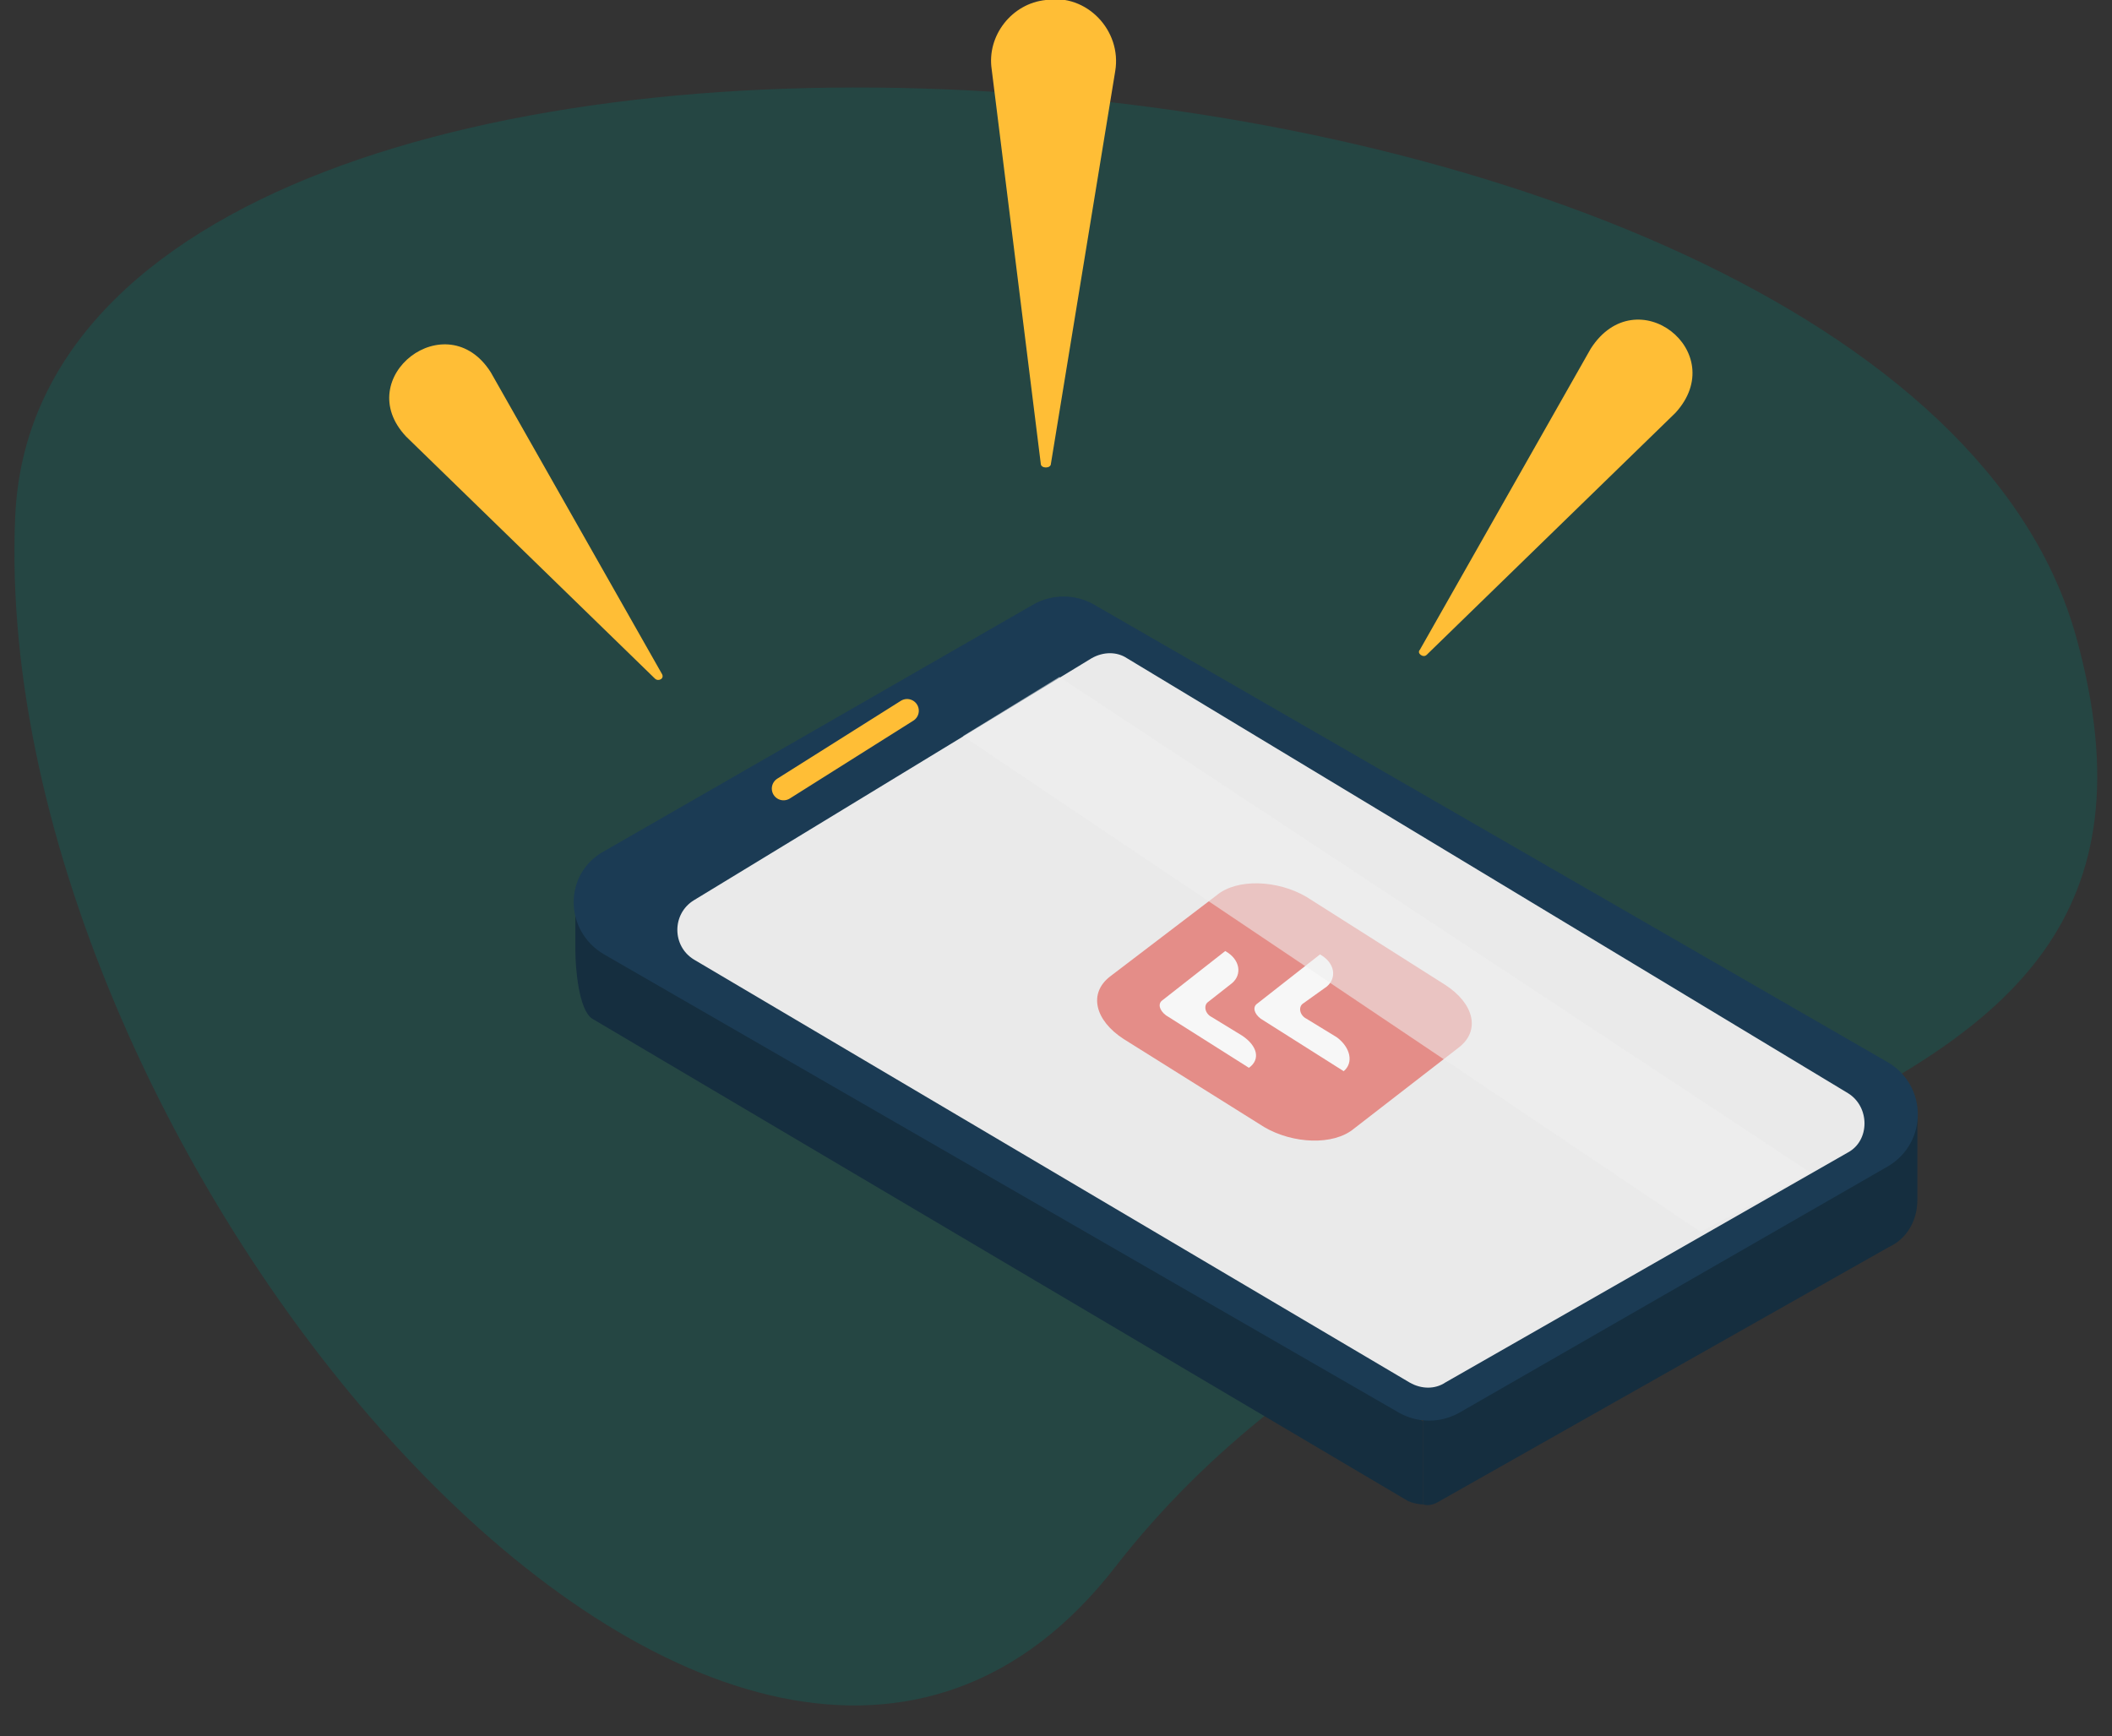 <svg xmlns="http://www.w3.org/2000/svg" xmlns:xlink="http://www.w3.org/1999/xlink" id="Layer_1" x="0px" y="0px" viewBox="0 0 124.8 102.6" style="enable-background:new 0 0 124.8 102.6;" xml:space="preserve"><rect x="0" y="0" width="124.8" height="102.6" fill="#333333" stroke="none"/><style type="text/css">	.st0{opacity:0.28;fill-rule:evenodd;clip-rule:evenodd;fill:#00776E;}	.st1{fill:#152E3F;}	.st2{fill:#1B3B54;}	.st3{fill:#EAEAEA;}	.st4{fill:none;stroke:#FFBE36;stroke-width:1.386;stroke-linecap:round;stroke-miterlimit:10;}	.st5{opacity:0.61;}	.st6{fill-rule:evenodd;clip-rule:evenodd;fill:#E05149;}	.st7{fill-rule:evenodd;clip-rule:evenodd;fill:#FFFFFF;}	.st8{opacity:0.56;fill:#EFEFEF;}	.st9{fill:#FFBE36;}</style><g>	<path class="st0" d="M0.9,30.5c-1.7,38.1,42.8,90.7,65,62.1s65.9-21.9,56.8-54.9C112.2-0.7,2.6-7.6,0.9,30.5z"></path>	<path class="st1" d="M84.1,84v4.9c-0.3,0-0.7-0.1-0.9-0.2c0,0,0,0,0,0L35,60.2c-0.8-0.5-1-3-1-4v-3L84.1,84z"></path>	<path class="st1" d="M113.3,65.8v5.1c0,1.2-0.6,2.3-1.7,2.8L84.9,88.8c-0.2,0.1-0.5,0.2-0.8,0.1v-7.1L113.3,65.8z"></path>	<path class="st2" d="M35.7,56.4l47,27.1c1.1,0.6,2.4,0.6,3.5,0l25.4-14.6c2.3-1.4,2.3-4.7,0-6.1l-47-27.1c-1.1-0.6-2.4-0.6-3.5,0  L35.7,50.3C33.3,51.6,33.3,55,35.7,56.4z"></path>	<path class="st3" d="M41,53.2l23.5-14.3c0.7-0.4,1.5-0.4,2.1,0l42.6,25.7c1.3,0.8,1.3,2.8,0,3.5L85.4,81.7c-0.6,0.4-1.4,0.4-2.1,0  L41,56.7C39.7,55.9,39.7,54,41,53.2z"></path>	<line class="st4" x1="53.6" y1="42" x2="46.3" y2="46.6"></line>	<g id="Page-1_00000076597319448476682330000012259100165804709020_" class="st5">		<g id="Group_00000183231999558020837290000006784771209627487362_">			<path id="Fill-1_00000127749882749661019400000009121105109176653961_" class="st6" d="M65.6,57.7c-1.3,1-0.9,2.6,0.8,3.7    l8.3,5.2c1.7,1,4.1,1.1,5.3,0.1l6.2-4.8c1.3-1,0.9-2.6-0.8-3.7L77.2,53c-1.7-1-4.1-1.1-5.3-0.1L65.6,57.7z"></path>			<path id="Fill-2_00000009554498603743547490000001657322260324457375_" class="st7" d="M73.8,63.1L68.9,60    c-0.4-0.3-0.5-0.7-0.2-0.9l0,0l3.7-2.9c0.9,0.5,1,1.4,0.4,1.9l-1.4,1.1c-0.3,0.2-0.2,0.7,0.2,0.9l1.8,1.1    C74.3,61.8,74.5,62.6,73.8,63.1C73.8,63.1,73.8,63.1,73.8,63.1"></path>			<path id="Fill-3_00000016036053954382451920000011589991510209585825_" class="st7" d="M79.4,63.3l-4.9-3.1    c-0.4-0.3-0.5-0.7-0.2-0.9l3.7-2.9c0.9,0.5,1,1.4,0.4,1.9c0,0,0,0,0,0L77,59.3c-0.3,0.2-0.2,0.7,0.2,0.9l1.8,1.1    C79.8,61.9,80,62.8,79.4,63.3C79.4,63.3,79.4,63.3,79.4,63.3"></path>		</g>	</g>	<polygon class="st8" points="56.9,43.5 100.5,72.8 107,69.3 62.6,40  "></polygon>	<path class="st9" d="M99,24.4L84.3,38.7c-0.2,0.2-0.6-0.1-0.4-0.3c0,0,10.1-17.8,10.1-17.8C96.7,16.4,102.3,20.8,99,24.4L99,24.4z"></path>	<path class="st9" d="M29,22l10.1,17.8c0.2,0.3-0.2,0.5-0.4,0.3c0,0-14.7-14.3-14.7-14.3C20.7,22.3,26.4,17.9,29,22L29,22z"></path>	<path class="st9" d="M65.9,4.2l-3.8,23.2c0,0.3-0.6,0.3-0.6,0c0,0-2.9-23.3-2.9-23.3c-0.3-2,1.2-3.9,3.2-4.1  C64.2-0.4,66.3,1.8,65.9,4.2L65.9,4.2z"></path></g></svg>